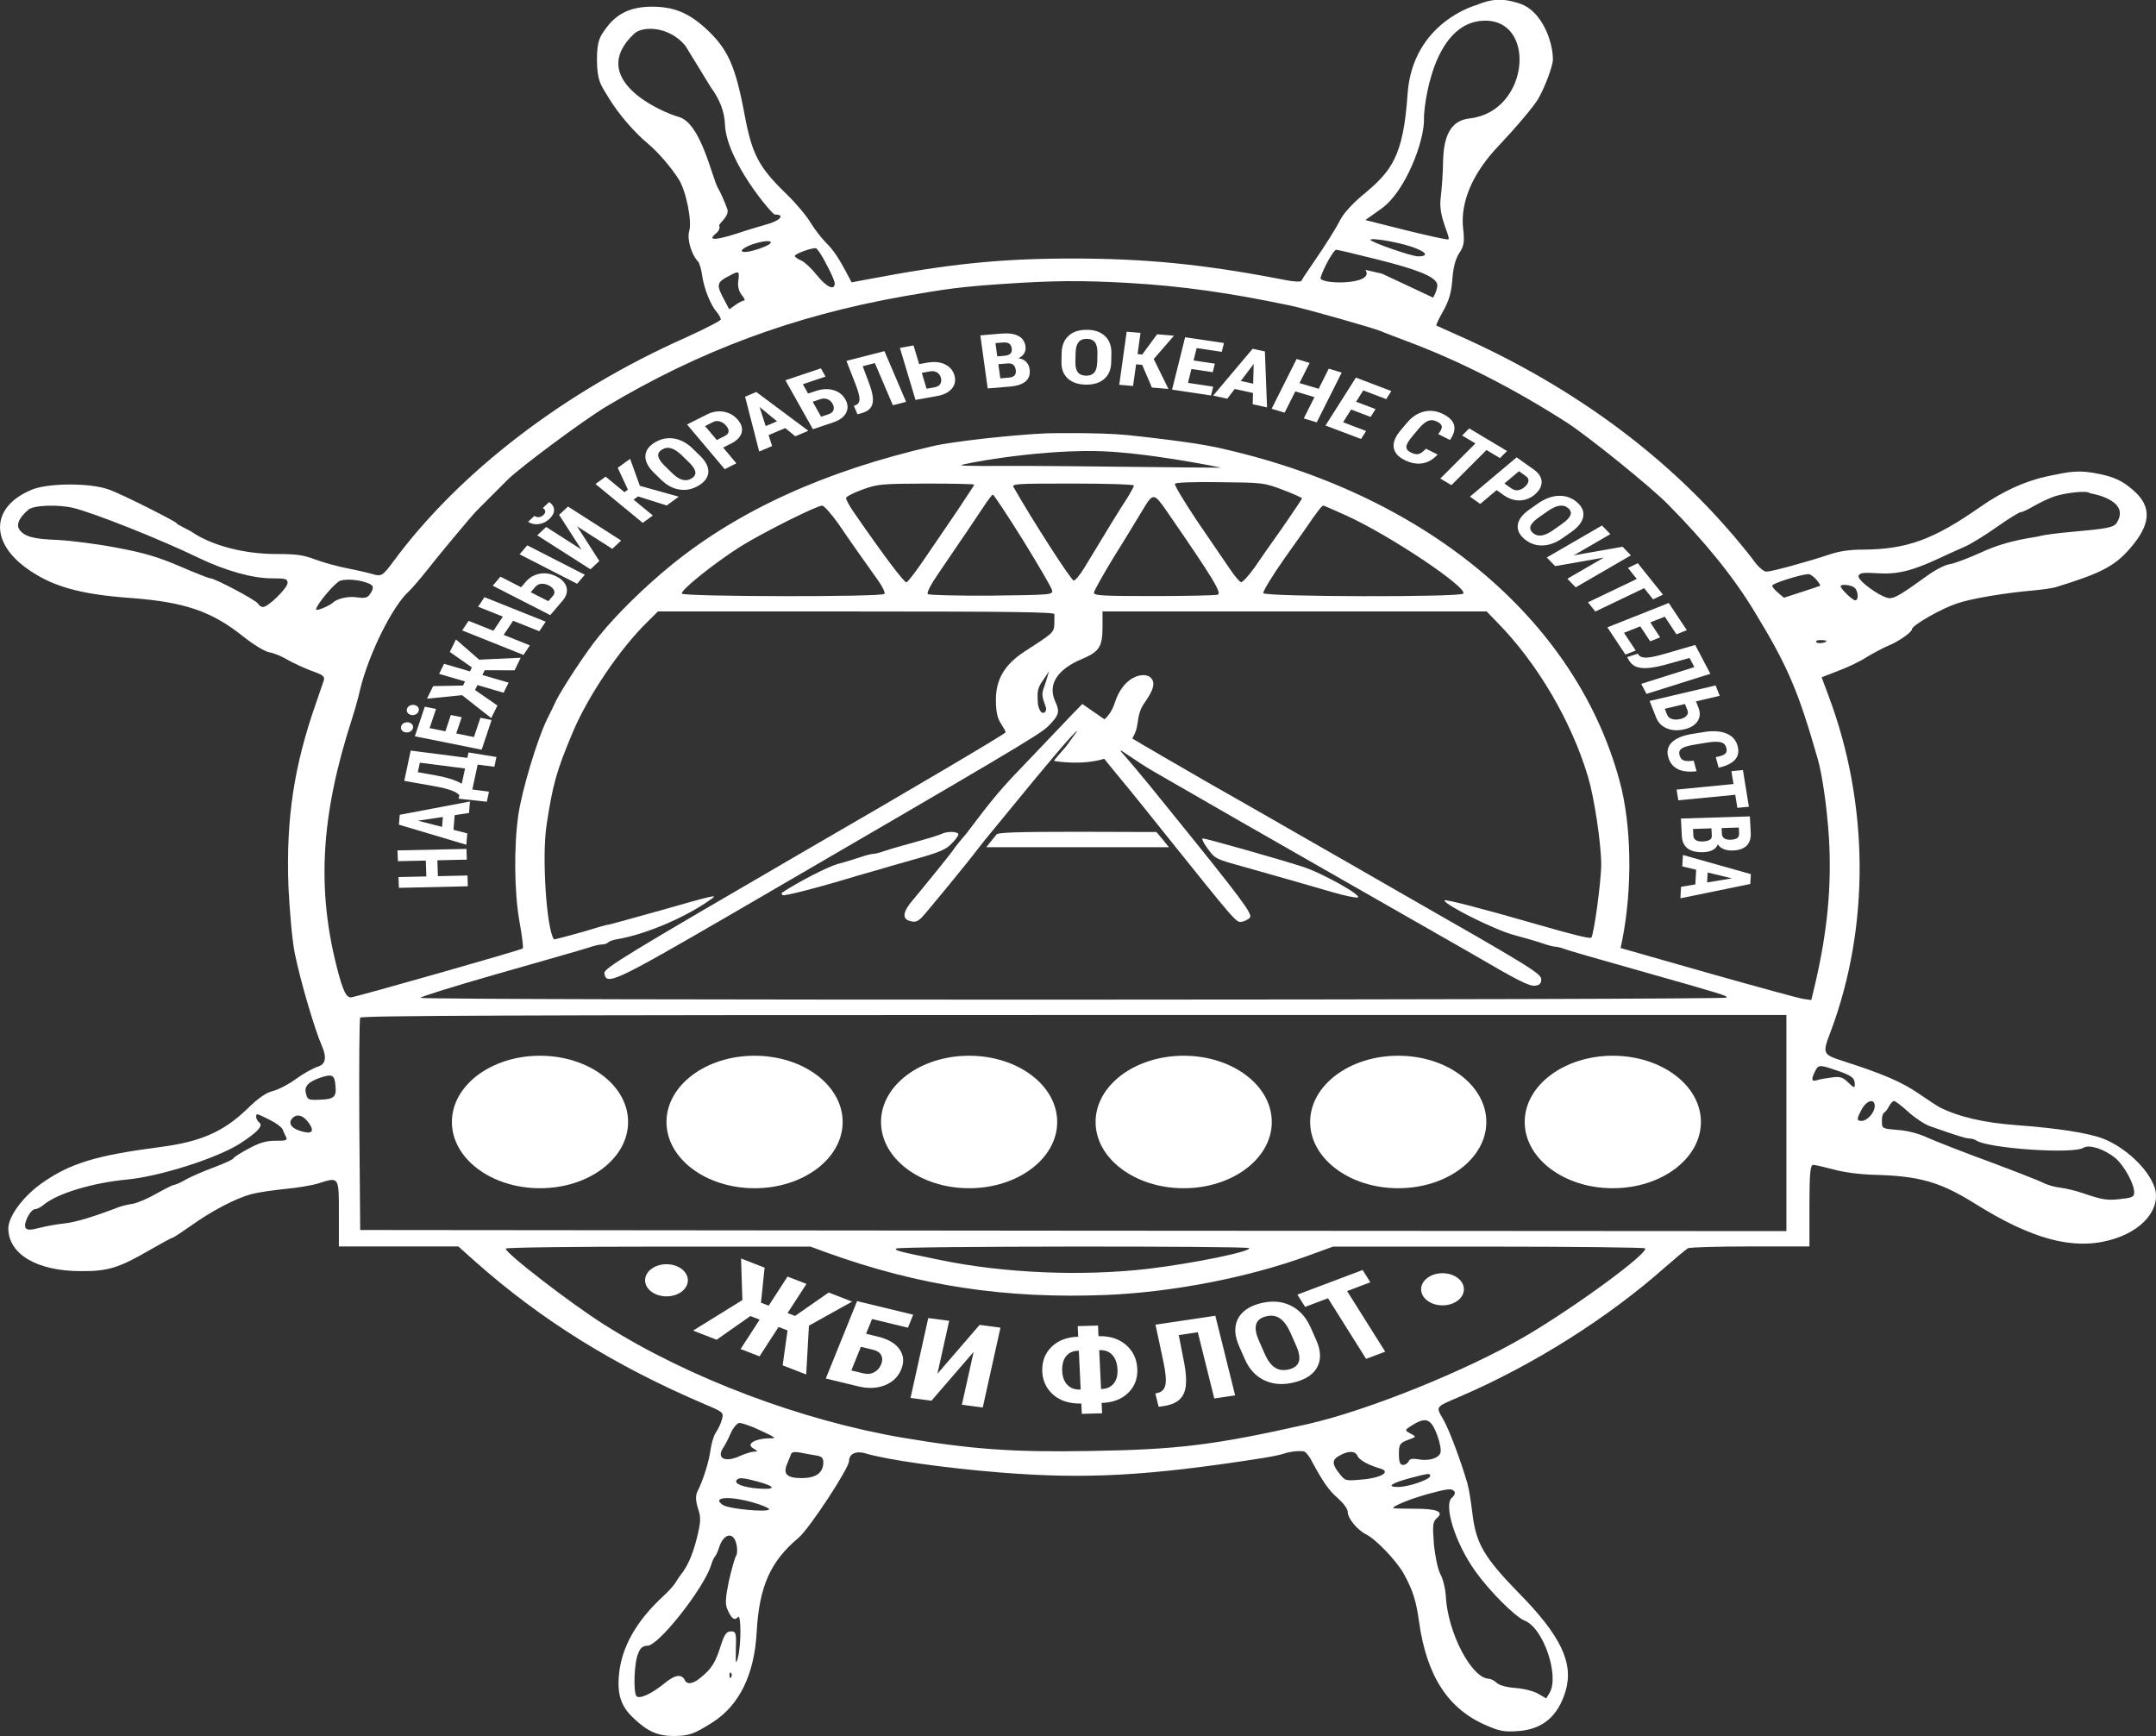 <svg width="77" height="62" viewBox="0 0 77 62" fill="none" xmlns="http://www.w3.org/2000/svg">
<rect x="0" y="0" width="77" height="62" fill="#333333" stroke="none"/>
<path d="M76.943 42.391C76.719 41.746 75.916 40.982 75.111 40.666C74.612 40.469 73.463 40.288 72.028 40.185C70.848 40.099 69.942 39.886 69.26 39.54C69.2 39.508 68.873 39.295 68.528 39.059C67.938 38.649 67.225 38.343 65.841 37.901C65.087 37.657 65.077 37.641 65.383 36.837C66.787 33.096 66.757 28.702 65.302 24.842L65.058 24.189L65.648 23.96C65.975 23.841 66.432 23.622 66.677 23.463C66.921 23.314 67.256 23.141 67.42 23.069C67.786 22.928 68.285 22.58 68.285 22.471C68.285 22.337 69.312 21.747 69.873 21.558C70.392 21.377 71.572 21.18 72.641 21.085C72.935 21.061 73.281 21.007 73.404 20.975C75.002 20.486 75.512 20.227 76.05 19.612C76.793 18.769 76.905 18.118 76.172 17.496C75.806 17.173 75.515 17.045 75.008 16.934C74.235 16.769 73.934 16.841 73.139 17.006C72.326 17.179 71.531 17.541 70.717 18.109C69.049 19.275 68.092 19.621 66.535 19.629C66.078 19.629 65.701 19.683 65.366 19.794C64.542 20.07 63.269 20.416 63.086 20.416C62.985 20.416 62.782 20.243 62.587 19.959C62.403 19.715 61.956 19.171 61.59 18.762C59.116 15.975 55.911 13.682 52.104 11.989C51.686 11.8 51.322 11.643 51.299 11.627C51.279 11.611 51.39 11.375 51.544 11.107C51.746 10.745 51.838 10.446 51.869 9.981C51.9 9.556 51.98 9.249 52.113 9.044C52.287 8.784 52.307 8.642 52.256 8.177C52.144 7.232 52.591 6.184 53.517 5.215C54.127 4.569 54.79 3.789 54.941 3.522C55.165 3.136 55.461 2.355 55.461 2.128C55.461 1.42 55.024 0.365 54.282 0.13C53.783 -0.036 53.372 -0.09 52.741 0.177C52.741 0.177 50.448 0.779 50.27 3.363C50.119 5.571 49.711 6.112 48.662 6.971C48.337 7.239 47.989 7.617 47.888 7.814C47.714 8.152 47.41 8.648 46.809 9.523C46.656 9.744 46.505 9.972 46.484 10.02C46.464 10.082 46.199 10.068 45.588 9.941C42.942 9.437 40.876 9.233 38.311 9.233C35.746 9.233 33.904 9.422 31.004 9.973L30.414 10.084L30.302 9.871C29.956 9.209 29.762 8.925 29.497 8.666C29.344 8.509 29.089 8.185 28.948 7.95C28.805 7.706 28.418 7.249 28.093 6.934C27.106 5.981 26.861 5.524 26.596 4.114C26.261 2.326 25.996 1.735 25.172 0.987C24.561 0.444 24.052 0.239 23.28 0.239C22.547 0.239 22.038 0.474 21.661 0.987C21.448 1.278 21.319 1.409 21.319 2.141C21.329 2.897 21.448 3.018 21.732 3.483C22.077 4.058 22.647 4.72 23.147 5.136C23.503 5.436 23.961 5.963 24.236 6.397C24.501 6.807 24.725 7.902 24.613 8.264C24.532 8.547 24.694 9.098 24.938 9.35C24.979 9.398 25.05 9.626 25.081 9.863C25.151 10.327 25.385 10.91 25.611 11.162C25.681 11.248 25.743 11.359 25.743 11.407C25.743 11.455 25.174 11.745 24.48 12.061C20.156 13.983 16.411 16.857 14.059 20.039C13.662 20.574 13.622 20.598 13.306 20.504C13.173 20.464 12.776 20.369 12.41 20.299C12.043 20.228 11.513 20.078 11.24 19.975C10.822 19.818 10.567 19.786 9.855 19.786C8.725 19.786 7.576 19.486 6.863 19.006C6.752 18.927 6.304 18.73 6.304 18.682C6.304 18.642 4.41 17.667 3.872 17.478C3.21 17.242 1.746 17.25 1.164 17.478C-0.291 18.061 -0.393 19.313 0.93 20.281C1.827 20.935 2.824 21.227 4.706 21.36C6.578 21.502 7.557 21.832 8.654 22.707C9.052 23.022 9.449 23.266 9.621 23.298C9.784 23.322 10.079 23.447 10.273 23.566C10.476 23.684 10.863 23.857 11.128 23.96C11.536 24.102 11.606 24.157 11.565 24.298C11.534 24.392 11.412 24.754 11.29 25.101C10.495 27.361 10.211 29.259 10.302 31.677C10.344 32.528 10.435 33.592 10.526 34.04C10.729 35.033 11.228 36.741 11.503 37.372C11.673 37.761 11.629 38 11.37 38.089C11.187 38.145 10.82 38.348 10.566 38.537C10.311 38.726 9.944 38.915 9.752 38.962C9.518 39.017 9.232 39.207 8.816 39.616C7.971 40.426 7.168 40.774 5.742 40.963C3.432 41.263 2.506 41.546 1.498 42.254C0.825 42.727 0.297 43.443 0.297 43.877C0.308 44.798 1.324 45.398 2.893 45.398C3.86 45.405 4.257 45.279 5.367 44.633C5.775 44.398 6.139 44.201 6.17 44.201C6.201 44.201 6.495 44.004 6.822 43.776C7.555 43.247 8.42 42.799 8.969 42.65C9.203 42.587 9.752 42.507 10.201 42.461C10.648 42.421 11.178 42.326 11.37 42.264C12.114 42.028 12.103 42.012 12.103 43.335V44.516H16.368L16.958 45.043C19.318 47.139 21.945 48.776 25.162 50.148C25.833 50.431 25.853 50.447 25.783 50.691C25.752 50.825 25.65 51.037 25.57 51.155C25.489 51.274 25.406 51.557 25.375 51.785C25.323 52.187 25.12 52.849 24.907 53.273C24.835 53.424 24.845 53.597 24.928 53.873C25.04 54.195 25.029 54.361 24.887 54.936C24.725 55.566 24.551 55.944 24.307 56.252C24.255 56.314 24.174 56.441 24.123 56.527C24.071 56.614 23.878 56.835 23.686 57.008C22.729 57.89 22.2 58.826 22.108 59.795C22.036 60.52 22.179 60.938 22.617 61.354C23.127 61.843 23.493 62 24.073 62C24.613 61.992 24.775 61.937 25.427 61.527C26.404 60.912 26.944 59.81 27.025 58.275C27.116 56.66 27.513 55.763 28.521 54.92C28.898 54.605 30.323 52.439 30.323 52.179C30.323 51.919 30.577 51.809 30.902 51.904C31.666 52.139 33.763 52.431 35.715 52.589C38.769 52.834 40.988 52.716 45.079 52.077C45.383 52.029 45.731 51.958 45.843 51.919C46.035 51.849 46.342 51.809 46.555 51.833C46.615 51.833 46.717 51.959 46.799 52.093C47.246 52.927 47.461 53.235 47.776 53.502C47.969 53.675 48.132 53.888 48.132 53.991C48.132 54.227 48.468 54.637 48.794 54.802C49.161 54.991 49.873 55.739 50.138 56.212C50.455 56.795 50.575 57.157 50.678 57.905C50.953 59.874 51.726 61.055 53.121 61.638C53.558 61.827 53.742 61.859 54.189 61.827C55.086 61.772 55.634 61.306 55.91 60.409C56.214 59.401 55.748 58.416 54.23 56.881C53.02 55.636 52.724 55.14 52.593 54.109C52.541 53.661 52.46 53.156 52.409 52.983C52.154 52.117 51.767 51.093 51.554 50.707C51.27 50.218 51.239 50.266 52.154 49.872C54.769 48.746 57.427 47.068 59.462 45.264C59.859 44.918 60.226 44.611 60.286 44.579C60.348 44.547 61.344 44.516 62.515 44.516H64.623V43.06C64.623 41.925 64.653 41.603 64.755 41.603C64.826 41.603 65.163 41.682 65.488 41.768C65.875 41.871 66.403 41.941 66.912 41.957C68.55 41.997 69.284 42.209 70.525 42.981C72.56 44.257 74.025 44.651 75.359 44.288C76.528 43.973 77.201 43.162 76.946 42.39L76.943 42.391ZM66.379 20.559C66.43 20.457 66.553 20.441 67.041 20.473C67.743 20.521 68.283 20.394 69.24 19.946C69.565 19.797 69.993 19.6 70.196 19.513C70.389 19.427 70.898 19.119 71.316 18.82C71.732 18.528 72.109 18.292 72.171 18.292C72.223 18.292 72.426 18.198 72.629 18.079C72.832 17.961 73.158 17.804 73.361 17.733C73.759 17.599 74.55 17.506 74.641 17.616C74.641 17.616 76.119 17.84 75.599 18.67C75.489 18.845 75.233 18.883 73.931 19.001C73.484 19.041 72.995 19.103 72.832 19.15C72.678 19.198 71.743 19.268 70.766 19.725C70.308 19.93 69.799 20.127 69.625 20.151C69.462 20.175 69.095 20.364 68.822 20.567C67.936 21.205 67.681 21.364 67.489 21.364C67.203 21.364 66.298 20.71 66.379 20.561V20.559ZM66.226 20.984C66.369 21.095 66.388 21.441 66.257 21.441C66.166 21.441 65.737 21.031 65.737 20.936C65.737 20.85 66.104 20.888 66.226 20.983V20.984ZM9.396 21.678C9.325 21.678 9.253 21.623 9.212 21.559C9.16 21.441 7.675 20.654 7.512 20.654C7.46 20.654 6.982 20.465 6.433 20.229C5.639 19.891 5.171 19.749 4.164 19.56C3.463 19.425 2.525 19.308 2.067 19.284C1.182 19.252 0.877 19.166 0.693 18.914C0.571 18.733 0.683 18.489 1.009 18.206C1.194 18.041 2.078 18.009 2.628 18.143C3.34 18.316 5.732 19.262 7.075 19.915C8.062 20.388 9.019 20.655 9.71 20.655C10.209 20.655 10.27 20.671 10.27 20.82C10.27 21.002 9.578 21.679 9.394 21.679L9.396 21.678ZM65.228 22.891C65.228 22.961 64.924 23.001 64.872 22.939C64.831 22.891 64.903 22.86 65.015 22.86C65.137 22.86 65.228 22.876 65.228 22.892V22.891ZM64.576 20.505C64.648 20.497 64.77 20.591 64.872 20.702C64.963 20.812 65.025 20.915 65.004 20.922C64.984 20.93 64.688 21.032 64.342 21.143L63.711 21.348L63.508 21.175C63.386 21.08 63.294 20.962 63.294 20.915C63.294 20.836 64.292 20.521 64.576 20.505ZM49.331 7.454C50.176 6.871 50.888 5.038 50.857 4.21C50.847 3.912 51.139 0.771 53.016 0.738C54.891 0.705 54.614 3.968 52.515 4.225C52.118 4.274 51.559 4.439 51.538 5.769C51.538 6.092 51.497 6.706 51.447 7.132C51.377 7.786 51.834 8.502 51.722 8.55C51.671 8.566 50.99 8.415 50.197 8.22L48.762 7.858L49.331 7.456V7.454ZM50.644 9.156C50.41 9.156 48.944 8.643 48.944 8.565C48.944 8.494 49.636 8.597 50.166 8.738C50.867 8.927 51.132 9.156 50.644 9.156ZM47.723 8.92C47.774 8.92 48.435 9.077 49.188 9.266C50.633 9.628 51.234 9.873 51.325 10.133C51.356 10.219 51.294 10.44 51.182 10.629L49.361 9.775L48.765 9.638C49.137 10.191 47.1 10.165 47.162 9.921C47.264 9.575 47.63 8.921 47.721 8.921L47.723 8.92ZM29.139 8.865C29.191 8.881 29.363 9.133 29.516 9.441C29.679 9.74 29.812 10.046 29.812 10.118C29.812 10.394 29.516 10.253 29.18 9.835C28.996 9.599 28.743 9.362 28.621 9.306C28.489 9.252 28.387 9.18 28.387 9.141C28.387 9.062 29.008 8.841 29.141 8.865H29.139ZM25.597 8.314C25.678 8.244 25.719 8.133 25.688 8.063C25.647 7.992 26.058 7.731 25.977 7.472C25.886 7.212 25.724 6.849 25.643 6.722C25.42 6.32 25.035 4.396 24.24 4.175C23.588 3.994 20.935 2.809 22.652 1.201C22.951 0.92 23.904 0.93 24.48 1.638L25.392 3.126C25.688 3.526 25.874 3.973 25.891 4.434C25.939 5.745 27.575 7.662 27.673 7.662C28.05 7.662 27.876 7.875 27.398 8.008C27.123 8.087 26.645 8.229 26.32 8.34C25.506 8.599 25.241 8.591 25.597 8.316V8.314ZM27.51 8.692C27.429 8.795 26.829 9 26.605 9C26.361 9 26.535 8.843 26.899 8.716C27.286 8.59 27.611 8.575 27.51 8.692ZM26.044 9.851C26.4 9.662 26.411 9.67 26.369 10.024C26.338 10.229 26.39 10.41 26.491 10.536C26.583 10.647 26.624 10.733 26.572 10.733C26.531 10.733 26.388 10.804 26.268 10.89L26.044 11.047L25.891 10.756C25.566 10.165 25.587 10.086 26.044 9.851ZM11.288 21.767C11.288 21.61 11.95 20.822 12.143 20.743C12.367 20.665 12.835 20.703 13.151 20.83C13.354 20.908 13.364 20.995 13.211 21.224C13.12 21.35 13.037 21.374 12.754 21.334C12.449 21.286 12.052 21.374 11.899 21.515C11.777 21.634 11.288 21.839 11.288 21.767ZM9.853 40.741C9.508 40.741 9.284 40.803 8.876 41.024C8.58 41.181 8.336 41.34 8.336 41.37C8.336 41.401 8.032 41.543 7.655 41.686C7.268 41.828 6.82 42.024 6.636 42.127C6.463 42.229 6.27 42.316 6.218 42.316C6.177 42.316 5.893 42.458 5.597 42.623C5.303 42.796 4.916 42.961 4.742 42.993C4.569 43.017 4.355 43.072 4.264 43.104C3.297 43.474 2.707 43.647 2.3 43.695C2.024 43.719 1.627 43.797 1.414 43.852C1.109 43.93 0.996 43.938 0.925 43.868C0.803 43.749 1.078 43.182 1.261 43.182C1.321 43.182 1.464 43.112 1.565 43.025C2.033 42.631 3.285 42.245 4.526 42.128C5.706 42.017 7.753 41.364 8.567 40.844C9.198 40.434 9.411 40.207 9.258 40.088C9.146 40.002 9.105 39.797 9.198 39.797C9.229 39.797 9.432 39.891 9.645 40.002C9.869 40.112 10.063 40.261 10.092 40.332C10.123 40.402 10.173 40.529 10.214 40.599C10.275 40.726 10.225 40.742 9.848 40.742L9.853 40.741ZM10.708 40.386C10.363 40.276 10.271 40.063 10.485 39.898C10.648 39.771 10.861 39.858 11.044 40.126C11.247 40.433 11.124 40.52 10.708 40.385V40.386ZM11.4 39.276C11.023 39.292 10.983 39.276 10.932 39.071C10.851 38.804 11.002 38.639 11.441 38.488C11.868 38.347 11.95 38.386 11.981 38.772C12.023 39.182 11.93 39.26 11.402 39.276H11.4ZM26.116 59.895C26.085 59.958 26.055 59.935 26.055 59.849C26.044 59.762 26.075 59.714 26.106 59.746C26.137 59.77 26.148 59.841 26.116 59.895ZM26.351 59.21C26.28 59.469 26.27 59.415 26.28 58.894C26.301 58.319 26.28 58.264 26.106 58.264C25.945 58.264 25.872 58.367 25.74 58.777C25.556 59.368 25.415 59.596 25.048 59.895C24.763 60.14 24.539 60.179 24.458 60.006C24.346 59.777 24.112 59.809 23.756 60.1C23.278 60.494 22.831 60.699 22.728 60.573C22.616 60.43 22.647 59.376 22.79 59.06C22.87 58.847 22.963 58.777 23.125 58.777C23.522 58.777 25.139 56.721 25.394 55.903C25.435 55.768 25.495 55.627 25.537 55.587C25.578 55.539 25.638 55.406 25.68 55.272C25.843 54.759 26.199 54.688 26.301 55.153C26.342 55.318 26.331 55.507 26.29 55.563C26.249 55.618 26.137 56.012 26.036 56.446C25.913 57.029 25.893 57.297 25.975 57.47C26.118 57.808 26.24 57.896 26.352 57.753C26.474 57.604 26.474 58.761 26.352 59.21H26.351ZM25.821 53.751C25.392 53.468 26.044 53.413 26.91 53.665C27.214 53.751 27.469 53.862 27.469 53.9C27.469 54.026 26.024 53.892 25.821 53.75V53.751ZM27.052 53.16C26.523 53.114 26.208 52.987 26.309 52.861C26.39 52.758 26.543 52.774 27.094 52.923C27.725 53.096 27.715 53.215 27.052 53.159V53.16ZM27.408 51.372C27.235 51.372 27.011 51.427 26.899 51.491C26.771 51.57 26.771 51.648 26.899 51.726C27.073 51.829 27.073 51.845 26.93 51.845C26.839 51.845 26.614 51.916 26.421 52.002C25.891 52.247 25.576 52.081 25.831 51.703C25.883 51.632 26.005 51.403 26.096 51.19C26.187 50.985 26.33 50.82 26.411 50.82C26.483 50.82 26.715 50.898 26.93 50.985C27.143 51.079 27.408 51.205 27.52 51.261C27.704 51.363 27.704 51.371 27.408 51.371V51.372ZM28.64 52.79C28.1 52.79 27.959 52.648 28.11 52.286C28.162 52.151 28.232 51.994 28.253 51.931C28.274 51.861 28.375 51.845 28.57 51.876C28.723 51.907 28.967 51.954 29.129 51.978C29.342 52.01 29.404 52.065 29.404 52.23C29.404 52.6 29.139 52.789 28.64 52.789V52.79ZM48.597 52.845C48.048 52.893 48.038 52.885 47.833 52.624C47.558 52.278 47.568 52.127 47.854 51.978C48.168 51.805 48.402 51.813 48.485 52.002C48.545 52.144 48.872 52.325 49.28 52.443C49.706 52.561 49.331 52.789 48.597 52.845ZM50.388 52.782C51.019 52.617 51.079 52.609 51.079 52.712C51.079 52.838 50.305 53.106 49.938 53.106C49.491 53.106 49.684 52.971 50.386 52.782H50.388ZM51.944 53.271C51.986 53.311 51.944 53.412 51.853 53.49C51.549 53.75 51.975 55.113 52.677 56.097C53.176 56.805 54.102 57.736 54.447 57.877C55.12 58.137 55.7 59.846 55.343 60.46L55.221 60.657L54.936 60.492C54.774 60.397 54.437 60.311 54.141 60.287C53.816 60.263 53.572 60.2 53.46 60.106C53.369 60.019 53.236 59.956 53.174 59.956C52.564 59.941 51.719 58.342 51.638 57.042C51.628 56.759 51.537 56.389 51.444 56.224C51.352 56.058 51.251 55.57 51.21 55.144C51.158 54.474 51.169 54.341 51.322 54.215C51.587 53.986 51.311 53.877 50.467 53.883C50.08 53.883 49.754 53.875 49.754 53.859C49.754 53.781 50.386 53.528 50.976 53.363C51.729 53.158 51.851 53.15 51.943 53.268L51.944 53.271ZM51.445 51.885C51.375 52.09 51.008 52.192 50.621 52.114C50.437 52.082 50.346 52.106 50.307 52.192C50.276 52.263 50.184 52.319 50.104 52.319C50.002 52.319 49.961 52.208 49.961 51.933C49.961 51.587 49.992 51.539 50.276 51.428C50.592 51.318 50.592 51.31 50.377 51.201C50.174 51.09 50.174 51.074 50.336 50.965C50.916 50.579 51.1 50.635 51.334 51.272C51.425 51.517 51.476 51.793 51.445 51.888V51.885ZM54.458 47.734C52.371 48.955 48.829 50.38 46.703 50.861C43.345 51.617 42.051 51.774 38.867 51.822C36.19 51.87 34.694 51.76 32.253 51.35C28.64 50.736 24.61 49.224 21.618 47.333C20.386 46.561 17.975 44.694 18.066 44.592C18.097 44.552 20.558 44.522 23.531 44.522H28.945L29.504 44.727C32.832 45.931 35.936 46.396 39.548 46.247C41.9 46.144 44.585 45.625 46.723 44.845L47.609 44.522H53.155C56.209 44.522 58.722 44.553 58.753 44.584C58.886 44.749 56.26 46.679 54.458 47.734ZM32.007 44.591C32.069 44.504 44.494 44.496 44.606 44.575C44.748 44.685 42.602 45.126 41.004 45.315C38.643 45.59 35.844 45.472 33.574 44.999C32.077 44.692 31.945 44.661 32.007 44.589V44.591ZM63.8 40.11V43.969L38.337 43.953L12.864 43.929L12.833 40.188C12.822 38.133 12.833 36.399 12.864 36.345C12.895 36.274 18.095 36.25 38.358 36.25H63.8V40.11ZM23.438 32.557C22.542 32.809 21.769 33.022 21.738 33.022C21.707 33.022 21.554 33.062 21.393 33.108C20.884 33.273 19.795 33.565 19.784 33.549C19.519 33.187 19.347 30.603 19.519 29.477C19.743 27.996 19.875 27.532 20.465 26.13C21.014 24.838 22.145 23.168 23.101 22.232L23.498 21.838H30.572C36.159 21.838 37.646 21.861 37.654 21.932C37.664 21.987 37.654 22.161 37.654 22.31C37.634 22.594 37.603 22.618 36.576 23.279C35.884 23.736 35.568 24.255 35.568 24.989C35.568 25.391 35.619 25.658 35.741 25.831C35.833 25.974 35.915 26.115 35.915 26.155C35.915 26.201 32.69 28.108 28.74 30.392C22.349 34.109 21.565 34.582 21.585 34.755C21.647 35.212 21.931 35.079 26.115 32.652C35.977 26.918 37.136 26.232 37.422 25.949C37.83 25.539 37.859 25.429 37.687 25.051C37.412 24.446 37.749 23.909 38.654 23.531C39.264 23.271 39.376 23.09 39.376 22.389V21.838H53.095L53.492 22.248C54.917 23.704 56.128 25.769 56.718 27.754C56.942 28.502 57.186 30.148 57.186 30.873C57.186 31.48 56.921 33.417 56.83 33.488C56.768 33.528 56.209 33.393 54.845 32.999C52.911 32.44 51.588 32.102 51.588 32.156C51.588 32.313 53.358 33.196 54.041 33.385C54.459 33.496 54.938 33.637 55.12 33.701C55.294 33.763 55.486 33.811 55.547 33.811C55.607 33.811 55.741 33.843 55.842 33.882C55.934 33.922 57.043 34.244 58.306 34.598C61.695 35.559 61.664 35.551 61.664 35.63C61.664 35.716 15.083 35.732 15.011 35.638C14.99 35.606 16.253 35.213 17.83 34.763C19.407 34.314 20.842 33.904 21.026 33.842C21.2 33.779 21.413 33.731 21.494 33.731C21.585 33.731 21.677 33.699 21.718 33.661C21.749 33.621 21.91 33.558 22.095 33.534C23.113 33.353 24.558 32.731 25.434 32.086C25.626 31.943 25.504 31.967 23.438 32.559V32.557ZM45.401 19.412C45.299 19.554 45.034 19.933 44.821 20.247C44.597 20.562 44.373 20.806 44.322 20.79C44.262 20.774 44.078 20.554 43.906 20.293C43.732 20.042 43.204 19.27 42.744 18.592C42.287 17.906 41.931 17.317 41.962 17.277C42.003 17.229 42.674 17.206 43.581 17.221C45.106 17.237 45.137 17.237 45.82 17.496C46.197 17.637 46.501 17.78 46.501 17.796C46.501 17.828 45.86 18.773 45.402 19.411L45.401 19.412ZM46.897 18.491C47.131 18.167 47.214 18.058 47.264 18.058C47.294 18.058 47.661 18.223 48.098 18.42C49.655 19.128 52.422 20.987 52.261 21.2C52.149 21.334 45.187 21.318 45.117 21.184C45.096 21.129 45.442 20.554 45.899 19.909C46.367 19.255 46.815 18.617 46.897 18.491ZM36.201 17.404C36.128 17.279 36.271 17.27 38.308 17.27C39.569 17.27 40.496 17.302 40.496 17.34C40.496 17.379 40.384 17.584 40.252 17.797C40.028 18.135 39.509 18.978 38.726 20.279C38.573 20.53 38.401 20.735 38.349 20.735C38.258 20.735 36.873 18.585 36.202 17.403L36.201 17.404ZM35.416 21.272C34.215 21.28 33.187 21.256 33.137 21.217C33.085 21.177 33.249 20.863 33.534 20.453C34.532 18.989 34.878 18.476 35.143 18.074C35.285 17.853 35.438 17.664 35.459 17.664C35.49 17.664 35.979 18.396 36.538 19.295C37.097 20.2 37.566 21.004 37.577 21.091C37.597 21.24 37.525 21.248 35.42 21.272H35.416ZM39.761 19.924C40.149 19.311 40.606 18.547 40.799 18.231C41.186 17.585 41.206 17.585 41.695 18.294C43.343 20.681 43.649 21.192 43.486 21.24C43.405 21.264 42.366 21.288 41.196 21.288C39.364 21.288 39.07 21.272 39.07 21.169C39.07 21.099 39.385 20.547 39.761 19.924ZM36.718 16.64C35.581 16.642 34.298 16.652 34.327 16.612C34.358 16.572 36.84 16.084 39.072 16.108C40.859 16.128 43.617 16.703 43.617 16.703C43.197 16.708 37.776 16.639 36.718 16.64ZM34.795 17.31C34.795 17.326 34.52 17.742 34.195 18.231C33.859 18.72 33.34 19.492 33.025 19.948C32.721 20.397 32.425 20.783 32.373 20.799C32.303 20.815 31.63 19.941 30.531 18.35C30.357 18.106 30.216 17.853 30.216 17.79C30.216 17.735 30.481 17.601 30.806 17.483C31.355 17.286 31.477 17.278 33.096 17.27C34.031 17.27 34.795 17.286 34.795 17.31ZM31.355 20.721C31.518 20.948 31.62 21.169 31.589 21.209C31.497 21.328 24.444 21.312 24.353 21.201C24.283 21.099 25.473 20.137 26.45 19.516C27.193 19.051 29.158 18.059 29.361 18.059C29.433 18.059 29.688 18.351 29.941 18.705C30.45 19.453 30.928 20.123 31.355 20.722V20.721ZM37.293 25.097C37.319 25.17 37.376 25.278 37.358 25.359C37.357 25.369 37.353 25.379 37.348 25.388C37.333 25.416 37.31 25.455 37.267 25.46C37.167 25.473 37.112 25.31 37.095 25.259C37.066 25.167 37.062 25.071 37.059 24.977C37.056 24.857 37.05 24.737 37.081 24.62C37.112 24.503 37.179 24.392 37.255 24.288C37.333 24.182 37.398 24.072 37.47 23.962C37.455 23.985 37.453 24.02 37.444 24.045C37.405 24.171 37.372 24.298 37.329 24.423C37.286 24.547 37.229 24.672 37.229 24.801C37.229 24.902 37.262 25.002 37.296 25.099L37.293 25.097ZM64.686 35.716L64.37 35.67C64.196 35.638 62.67 35.221 60.971 34.74L57.877 33.858L57.938 33.574C58.304 31.716 58.273 29.479 57.846 27.903C56.269 22.067 50.835 17.577 43.415 15.971C42.581 15.79 40.735 15.585 40.26 15.538C39.24 15.437 37.391 15.475 37.391 15.475C36.159 15.53 34.023 15.767 33.321 15.932C29.485 16.815 26.411 18.209 23.999 20.162C23.012 20.964 22.005 21.957 21.384 22.73C20.947 23.257 20.072 24.596 19.858 25.029C19.796 25.163 19.655 25.461 19.533 25.698C19.187 26.407 18.647 28.203 18.515 29.085C18.351 30.203 18.362 31.842 18.556 32.937C18.647 33.433 18.699 33.858 18.668 33.874C18.597 33.936 12.662 35.622 12.532 35.622C12.368 35.622 12.257 35.401 12.064 34.677C11.3 31.786 11.453 29.132 12.563 25.698C12.654 25.415 12.797 24.926 12.867 24.604C13.182 23.327 14.018 21.65 14.598 21.123C14.73 20.996 15.005 20.674 15.219 20.406C15.575 19.942 16.837 18.43 17.009 18.256C17.051 18.209 17.285 17.981 17.519 17.744C17.753 17.507 18.038 17.223 18.15 17.114C18.639 16.642 20.878 14.98 21.671 14.508C25 12.523 28.348 11.278 32.256 10.585C33.834 10.31 34.301 10.247 35.757 10.145C37.599 10.018 38.607 10.01 40.305 10.105C42.209 10.215 43.928 10.459 46.096 10.916C46.717 11.05 49.037 11.71 49.321 11.829C49.422 11.877 49.83 12.026 50.217 12.175C52.12 12.883 54.064 13.876 55.968 15.097C56.763 15.618 58.91 17.35 59.56 18.003C60.903 19.359 61.91 20.602 62.663 21.847C63.843 23.784 64.22 24.659 64.922 27.116C65.084 27.691 65.247 28.817 65.319 29.912C65.421 31.637 65.268 33.275 64.81 35.213L64.688 35.718L64.686 35.716ZM66.009 38.662C65.806 38.465 65.715 38.441 65.419 38.481C65.226 38.505 64.992 38.544 64.9 38.576C64.697 38.639 64.676 38.56 64.819 38.268C64.941 38.023 64.972 38.017 65.591 38.228C66.141 38.417 66.243 38.496 66.243 38.733C66.243 38.867 66.212 38.859 66.009 38.662ZM66.487 40.032C66.303 40.032 66.303 39.962 66.498 39.608C66.671 39.292 66.955 39.222 66.955 39.505C66.955 39.726 66.69 40.032 66.487 40.032ZM75.759 42.82C75.261 42.883 75.087 42.852 74.395 42.615C74.151 42.529 73.785 42.442 73.582 42.418C73.379 42.394 73.103 42.316 72.961 42.237C72.818 42.166 71.953 41.827 71.027 41.481C70.102 41.143 69.124 40.757 68.839 40.63C68.514 40.48 68.127 40.379 67.771 40.355C67.22 40.307 67.212 40.307 67.212 40.047C67.201 39.898 67.243 39.763 67.292 39.739C67.334 39.715 67.415 39.613 67.466 39.511C67.518 39.408 67.599 39.321 67.64 39.321C67.692 39.321 67.915 39.495 68.159 39.715C68.393 39.928 68.739 40.156 68.923 40.22C69.88 40.558 70.215 40.661 70.337 40.661C70.418 40.661 70.521 40.693 70.582 40.731C70.989 41.015 74.053 41.228 74.409 40.991C74.612 40.866 75.142 41.031 75.539 41.353C75.844 41.597 76.221 42.274 76.221 42.582C76.221 42.739 76.159 42.779 75.763 42.817L75.759 42.82Z" fill="white"/>
<path d="M32.629 32.11C32.232 32.566 32.201 32.826 32.518 32.898C32.681 32.946 32.782 32.906 32.915 32.772C33.078 32.606 34.604 30.748 34.89 30.362C34.95 30.283 35.074 30.133 35.155 30.024C35.246 29.913 35.654 29.418 36.061 28.921C37.231 27.488 38.409 26.071 38.473 26.106L38.081 26.65C37.864 26.902 37.641 27.151 37.642 27.175C37.661 27.177 37.678 27.179 37.697 27.181V27.184C37.697 27.184 38.621 27.348 39.438 27.1C39.536 27.224 39.739 27.477 39.815 27.565C39.916 27.683 40.66 28.589 41.454 29.588C44.202 33.015 44.141 32.943 44.344 32.921C44.446 32.905 44.578 32.842 44.64 32.77C44.742 32.644 44.344 32.108 41.76 28.919C40.62 27.498 40.166 26.988 40.02 26.825C40.028 26.819 40.035 26.813 40.044 26.806C40.112 26.849 40.212 26.914 40.379 27.028C40.567 27.159 40.897 27.375 41.151 27.524C42.412 28.256 45.528 30.044 48.734 31.872C50.699 32.99 52.409 33.975 52.552 34.053C54.21 35.023 54.618 35.228 54.821 35.204C54.982 35.188 55.044 35.125 55.044 34.983C55.044 34.77 54.709 34.565 49.995 31.872C48.865 31.218 47.248 30.297 46.424 29.824C45.59 29.343 44.103 28.493 43.116 27.934C42.139 27.366 41.11 26.775 40.847 26.618C40.847 26.618 40.524 26.425 40.439 26.375C40.491 26.287 40.536 26.192 40.572 26.087C40.654 25.841 40.623 25.501 40.819 25.189C40.998 24.904 41.403 24.412 41.055 24.17C40.835 24.016 40.13 24.119 39.81 25.107C39.722 25.379 39.591 25.564 39.445 25.69C39.036 25.407 38.654 25.142 38.654 25.142C38.654 25.142 38.528 25.259 36.152 27.759C35.383 28.569 34.718 29.515 34.515 29.768C34.301 30.012 34.097 30.273 34.057 30.335C33.966 30.478 33.111 31.532 32.633 32.107L32.629 32.11Z" fill="white"/>
<path d="M30.493 31.314C30.696 31.251 31.042 31.157 31.257 31.094C31.46 31.032 32.101 30.849 32.681 30.684C33.505 30.455 33.78 30.346 33.973 30.141C34.116 30.006 34.227 29.849 34.227 29.803C34.227 29.692 33.83 29.677 33.617 29.787C33.536 29.827 33.128 29.952 32.702 30.07C32.284 30.181 31.795 30.322 31.613 30.386C31.439 30.448 31.246 30.496 31.184 30.496C31.122 30.496 30.93 30.544 30.747 30.607C30.563 30.669 30.188 30.788 29.913 30.858C29.536 30.969 28.509 31.496 27.928 31.882C27.907 31.898 27.918 31.937 27.949 31.969C28.009 32.009 29.108 31.733 30.493 31.315V31.314Z" fill="white"/>
<path d="M41.301 29.715L38.482 29.707C36.335 29.707 35.642 29.731 35.592 29.801C35.55 29.856 35.449 29.982 35.368 30.077L35.225 30.258H41.748L41.525 29.982L41.301 29.715Z" fill="white"/>
<path d="M46.491 30.944C45.686 30.684 43.071 29.944 42.959 29.944C42.908 29.944 42.97 30.086 43.102 30.267C43.396 30.677 43.377 30.669 44.456 30.968C45.464 31.251 46.512 31.551 47.621 31.873C48.029 31.991 48.416 32.07 48.487 32.054C48.69 31.999 47.195 31.163 46.493 30.944H46.491Z" fill="white"/>
<path d="M19.285 42.437C21.023 42.437 22.432 41.377 22.432 40.071C22.432 38.764 21.023 37.705 19.285 37.705C17.548 37.705 16.139 38.764 16.139 40.071C16.139 41.377 17.548 42.437 19.285 42.437Z" fill="white"/>
<path d="M26.949 42.437C28.687 42.437 30.095 41.377 30.095 40.071C30.095 38.764 28.687 37.705 26.949 37.705C25.211 37.705 23.803 38.764 23.803 40.071C23.803 41.377 25.211 42.437 26.949 42.437Z" fill="white"/>
<path d="M34.611 42.437C36.349 42.437 37.757 41.377 37.757 40.071C37.757 38.764 36.349 37.705 34.611 37.705C32.873 37.705 31.465 38.764 31.465 40.071C31.465 41.377 32.873 42.437 34.611 42.437Z" fill="white"/>
<path d="M42.275 42.437C44.013 42.437 45.421 41.377 45.421 40.071C45.421 38.764 44.013 37.705 42.275 37.705C40.537 37.705 39.128 38.764 39.128 40.071C39.128 41.377 40.537 42.437 42.275 42.437Z" fill="white"/>
<path d="M49.937 42.437C51.675 42.437 53.083 41.377 53.083 40.071C53.083 38.764 51.675 37.705 49.937 37.705C48.199 37.705 46.791 38.764 46.791 40.071C46.791 41.377 48.199 42.437 49.937 42.437Z" fill="white"/>
<path d="M57.6 42.437C59.338 42.437 60.747 41.377 60.747 40.071C60.747 38.764 59.338 37.705 57.6 37.705C55.863 37.705 54.454 38.764 54.454 40.071C54.454 41.377 55.863 42.437 57.6 42.437Z" fill="white"/>
<path d="M51.518 46.62C51.94 46.62 52.282 46.363 52.282 46.046C52.282 45.729 51.94 45.472 51.518 45.472C51.096 45.472 50.754 45.729 50.754 46.046C50.754 46.363 51.096 46.62 51.518 46.62Z" fill="white"/>
<path d="M23.803 46.299C24.225 46.299 24.567 46.042 24.567 45.725C24.567 45.408 24.225 45.151 23.803 45.151C23.381 45.151 23.039 45.408 23.039 45.725C23.039 46.042 23.381 46.299 23.803 46.299Z" fill="white"/>
<path d="M15.64 31.292L15.62 30.725L16.672 30.701L16.659 30.318L14.195 30.372L14.211 30.757L15.207 30.735L15.227 31.302L14.231 31.324L14.247 31.709L16.709 31.653L16.695 31.268L15.64 31.292Z" fill="white"/>
<path d="M14.247 29.453L16.655 30.17L16.689 29.764L16.196 29.636L16.239 29.112L16.75 29.035L16.784 28.625L14.276 29.1L14.247 29.451V29.453ZM15.817 29.177L15.788 29.532L14.926 29.311L15.817 29.178V29.177Z" fill="white"/>
<path d="M16.691 27.067L14.668 26.807L14.438 27.888L15.559 28.087C15.793 28.131 15.979 28.177 16.117 28.228C16.256 28.278 16.352 28.336 16.406 28.399L16.378 28.525L17.386 28.633L17.464 28.273L16.869 28.197L17.059 27.308L17.656 27.385L17.73 27.036L16.733 26.874L16.691 27.07V27.067ZM16.493 27.991C16.285 27.867 15.982 27.77 15.585 27.697L14.923 27.579L14.995 27.239L16.609 27.446L16.492 27.991H16.493Z" fill="white"/>
<path d="M14.477 26.154C14.536 26.166 14.591 26.158 14.643 26.132C14.694 26.106 14.727 26.069 14.744 26.019C14.761 25.97 14.754 25.925 14.727 25.882C14.699 25.84 14.655 25.813 14.596 25.801C14.536 25.789 14.481 25.796 14.429 25.822C14.377 25.849 14.345 25.886 14.328 25.935C14.312 25.985 14.317 26.03 14.345 26.073C14.372 26.115 14.417 26.142 14.477 26.154Z" fill="white"/>
<path d="M17.202 26.775L17.556 25.716L17.157 25.636L16.927 26.323L16.294 26.195L16.49 25.614L16.101 25.537L15.907 26.118L15.343 26.005L15.573 25.32L15.171 25.239L14.816 26.296L17.202 26.775Z" fill="white"/>
<path d="M14.685 25.533C14.742 25.545 14.796 25.539 14.847 25.513C14.899 25.488 14.933 25.451 14.95 25.398C14.968 25.346 14.962 25.299 14.931 25.258C14.902 25.216 14.857 25.191 14.802 25.179C14.744 25.167 14.689 25.175 14.637 25.201C14.586 25.227 14.553 25.264 14.536 25.314C14.519 25.363 14.525 25.408 14.553 25.451C14.581 25.493 14.625 25.52 14.684 25.532L14.685 25.533Z" fill="white"/>
<path d="M16.284 22.837L16.065 23.285L16.853 23.836L16.784 23.978L15.859 23.707L15.683 24.067L16.609 24.338L16.536 24.484L15.47 24.504L15.25 24.953L16.502 24.828L17.544 25.646L17.765 25.198L16.965 24.644L17.052 24.467L17.987 24.741L18.164 24.38L17.228 24.108L17.311 23.937L18.379 23.94L18.597 23.491L17.114 23.56L16.284 22.837Z" fill="white"/>
<path d="M17.075 21.668L17.959 22.023L17.622 22.527L16.736 22.173L16.507 22.515L18.695 23.391L18.924 23.049L17.988 22.675L18.326 22.17L19.261 22.544L19.49 22.204L17.302 21.328L17.075 21.668Z" fill="white"/>
<path d="M18.831 19.476L18.557 19.797L20.611 20.849L20.886 20.528L18.831 19.476Z" fill="white"/>
<path d="M19.875 20.589C19.678 20.488 19.48 20.454 19.28 20.489C19.081 20.524 18.912 20.622 18.774 20.783L18.611 20.974L17.873 20.595L17.598 20.918L19.652 21.969L20.104 21.439C20.232 21.284 20.274 21.128 20.232 20.972C20.19 20.816 20.07 20.689 19.874 20.587L19.875 20.589ZM19.75 21.277L19.583 21.471L18.955 21.151L19.124 20.954C19.179 20.891 19.249 20.856 19.335 20.85C19.421 20.843 19.509 20.863 19.599 20.908C19.693 20.958 19.757 21.015 19.786 21.083C19.815 21.149 19.803 21.215 19.752 21.277H19.75Z" fill="white"/>
<path d="M19.968 18.388L20.765 19.626L19.506 18.821L19.187 19.119L21.088 20.333L21.405 20.035L20.61 18.798L21.867 19.602L22.184 19.305L20.285 18.091L19.968 18.388Z" fill="white"/>
<path d="M19.246 18.717C19.385 18.698 19.512 18.636 19.624 18.531C19.736 18.425 19.791 18.318 19.788 18.208C19.784 18.098 19.726 18.006 19.61 17.933L19.387 18.143C19.44 18.178 19.47 18.216 19.473 18.262C19.476 18.306 19.454 18.35 19.407 18.393C19.359 18.437 19.308 18.463 19.251 18.469C19.194 18.476 19.139 18.461 19.084 18.427L18.86 18.636C18.976 18.71 19.105 18.737 19.244 18.718L19.246 18.717Z" fill="white"/>
<path d="M22.504 16.386L22.062 16.707L22.425 17.488L22.303 17.578L21.628 17.022L21.267 17.286L22.955 18.674L23.316 18.411L22.628 17.845L22.786 17.729L23.81 18.053L24.241 17.739L22.852 17.351L22.504 16.386Z" fill="white"/>
<path d="M24.744 16.024C24.532 15.82 24.307 15.699 24.068 15.662C23.829 15.624 23.602 15.671 23.385 15.803C23.166 15.936 23.055 16.098 23.049 16.29C23.044 16.48 23.146 16.679 23.355 16.884L23.617 17.139C23.822 17.337 24.04 17.452 24.278 17.486C24.513 17.52 24.74 17.471 24.957 17.338C25.175 17.205 25.289 17.045 25.298 16.86C25.306 16.674 25.21 16.48 25.003 16.279L24.742 16.024H24.744ZM24.701 17.086C24.596 17.15 24.486 17.167 24.372 17.135C24.259 17.105 24.135 17.024 24.001 16.893L23.729 16.627C23.598 16.496 23.526 16.385 23.51 16.291C23.495 16.198 23.54 16.12 23.643 16.056C23.748 15.992 23.858 15.977 23.975 16.013C24.092 16.049 24.219 16.134 24.357 16.269L24.622 16.528C24.751 16.656 24.821 16.765 24.833 16.857C24.845 16.948 24.8 17.025 24.699 17.087L24.701 17.086Z" fill="white"/>
<path d="M25.853 14.706C25.649 14.668 25.446 14.702 25.241 14.806L24.537 15.16L25.883 16.757L26.299 16.547L25.826 15.985L26.103 15.845C26.316 15.738 26.443 15.608 26.486 15.458C26.529 15.306 26.486 15.153 26.354 14.996C26.223 14.839 26.055 14.743 25.85 14.706H25.853ZM26.02 15.418C26.01 15.481 25.967 15.531 25.886 15.571L25.6 15.715L25.181 15.217L25.471 15.071C25.547 15.033 25.626 15.028 25.71 15.052C25.795 15.077 25.87 15.129 25.938 15.209C26.003 15.286 26.03 15.355 26.02 15.417V15.418Z" fill="white"/>
<path d="M26.61 14.167L27.114 16.126L27.575 15.931L27.45 15.539L28.045 15.288L28.403 15.582L28.869 15.385L27.009 13.999L26.61 14.168V14.167ZM27.751 15.047L27.346 15.217L27.128 14.535L27.751 15.047Z" fill="white"/>
<path d="M29.762 13.932C29.569 13.878 29.359 13.888 29.13 13.966L28.86 14.056L28.673 13.722L29.483 13.449L29.318 13.155L28.05 13.581L29.032 15.329L29.784 15.076C30.001 14.999 30.145 14.887 30.221 14.739C30.295 14.591 30.285 14.433 30.192 14.265C30.097 14.097 29.954 13.986 29.762 13.931V13.932ZM29.769 14.642C29.746 14.711 29.691 14.76 29.602 14.79L29.325 14.883L29.025 14.349L29.304 14.254C29.394 14.225 29.476 14.226 29.553 14.257C29.631 14.288 29.691 14.341 29.733 14.417C29.777 14.498 29.789 14.573 29.767 14.642H29.769Z" fill="white"/>
<path d="M30.23 12.889L30.572 13.767C30.66 14 30.701 14.168 30.698 14.269C30.692 14.372 30.642 14.44 30.548 14.474L30.494 14.492L30.623 14.795L30.739 14.766C30.897 14.725 31.011 14.663 31.079 14.581C31.148 14.498 31.181 14.389 31.176 14.253C31.172 14.117 31.131 13.942 31.054 13.727L30.811 13.078L31.245 12.967L31.888 14.473L32.361 14.352L31.587 12.541L30.226 12.889H30.23Z" fill="white"/>
<path d="M33.742 13.008C33.567 12.927 33.357 12.909 33.114 12.953L32.827 13.004L32.626 12.337L32.139 12.425L32.697 14.282L33.496 14.139C33.727 14.093 33.895 14.003 34.004 13.868C34.111 13.733 34.138 13.577 34.085 13.398C34.031 13.22 33.916 13.09 33.741 13.01L33.742 13.008ZM33.584 13.707C33.546 13.773 33.479 13.812 33.385 13.83L33.092 13.883L32.922 13.316L33.218 13.263C33.312 13.247 33.395 13.259 33.462 13.3C33.531 13.341 33.577 13.401 33.601 13.482C33.627 13.569 33.62 13.643 33.584 13.707Z" fill="white"/>
<path d="M36.644 12.919C36.576 12.851 36.483 12.809 36.371 12.794C36.462 12.754 36.529 12.697 36.576 12.624C36.62 12.549 36.638 12.464 36.624 12.368C36.6 12.198 36.515 12.074 36.371 11.998C36.226 11.921 36.025 11.893 35.769 11.914L35.012 11.977L35.275 13.873L36.085 13.805C36.333 13.783 36.515 13.721 36.634 13.617C36.751 13.512 36.797 13.368 36.772 13.184C36.756 13.076 36.715 12.989 36.644 12.921V12.919ZM35.55 12.254L35.813 12.232C35.915 12.224 35.991 12.236 36.041 12.27C36.09 12.303 36.121 12.363 36.133 12.449C36.156 12.605 36.07 12.69 35.876 12.706L35.617 12.728L35.552 12.254H35.55ZM36.235 13.405C36.195 13.452 36.13 13.478 36.042 13.486L35.726 13.513L35.655 13.007L36.003 12.978C36.163 12.969 36.254 13.05 36.278 13.22C36.288 13.299 36.275 13.36 36.235 13.406V13.405Z" fill="white"/>
<path d="M38.822 11.78C38.544 11.776 38.325 11.846 38.165 11.991C38.005 12.136 37.923 12.34 37.916 12.601L37.909 12.927C37.905 13.179 37.981 13.377 38.136 13.518C38.291 13.661 38.506 13.734 38.783 13.737C39.06 13.741 39.278 13.673 39.438 13.533C39.598 13.393 39.681 13.196 39.686 12.941L39.693 12.614C39.696 12.353 39.62 12.15 39.466 12.003C39.311 11.857 39.097 11.781 38.822 11.778V11.78ZM39.185 12.947C39.18 13.11 39.146 13.229 39.08 13.305C39.015 13.381 38.919 13.418 38.788 13.417C38.654 13.416 38.556 13.374 38.494 13.295C38.432 13.215 38.403 13.091 38.406 12.925L38.415 12.585C38.42 12.42 38.456 12.297 38.521 12.218C38.587 12.138 38.685 12.099 38.817 12.101C38.95 12.102 39.048 12.146 39.108 12.23C39.17 12.315 39.197 12.443 39.194 12.614L39.187 12.946L39.185 12.947Z" fill="white"/>
<path d="M41.927 11.99L41.325 11.939L40.794 12.661L40.627 12.646L40.733 11.889L40.238 11.848L39.973 13.743L40.467 13.785L40.575 13.011L40.792 13.03L41.139 13.841L41.73 13.891L41.205 12.822L41.927 11.99Z" fill="white"/>
<path d="M42.428 13.675L42.55 13.179L43.312 13.293L43.388 12.988L42.627 12.875L42.738 12.432L43.634 12.566L43.713 12.251L42.326 12.045L41.86 13.916L43.25 14.124L43.328 13.81L42.428 13.675Z" fill="white"/>
<path d="M44.736 12.457L43.326 14.129L43.832 14.24L44.096 13.892L44.75 14.035L44.74 14.438L45.251 14.55L45.175 12.552L44.736 12.456V12.457ZM44.755 13.703L44.313 13.606L44.774 13L44.757 13.703H44.755Z" fill="white"/>
<path d="M47.456 13.167L47.095 13.886L46.41 13.681L46.772 12.962L46.307 12.822L45.416 14.599L45.879 14.739L46.261 13.978L46.945 14.184L46.563 14.944L47.026 15.084L47.917 13.307L47.456 13.167Z" fill="white"/>
<path d="M47.339 15.197L48.609 15.679L48.789 15.393L47.967 15.08L48.254 14.626L48.951 14.891L49.127 14.611L48.432 14.348L48.688 13.943L49.508 14.255L49.691 13.967L48.425 13.486L47.339 15.197Z" fill="white"/>
<path d="M51.783 15.714C51.919 15.523 51.97 15.35 51.934 15.193C51.898 15.037 51.769 14.903 51.544 14.79C51.315 14.675 51.086 14.645 50.857 14.699C50.628 14.754 50.422 14.891 50.239 15.111L50.014 15.379C49.83 15.6 49.749 15.801 49.775 15.982C49.801 16.163 49.93 16.313 50.164 16.43C50.386 16.542 50.597 16.58 50.799 16.548C51 16.516 51.181 16.411 51.344 16.234L50.926 16.025C50.83 16.13 50.744 16.194 50.668 16.214C50.592 16.234 50.499 16.217 50.389 16.162C50.277 16.106 50.224 16.037 50.227 15.954C50.231 15.872 50.3 15.752 50.432 15.592L50.685 15.29C50.804 15.153 50.912 15.067 51.008 15.029C51.105 14.992 51.21 15.001 51.322 15.057C51.432 15.112 51.488 15.172 51.494 15.236C51.499 15.3 51.456 15.389 51.366 15.503L51.786 15.714H51.783Z" fill="white"/>
<path d="M53.57 16.361L53.823 16.108L52.472 15.3L52.219 15.554L52.693 15.837L51.44 17.091L51.836 17.327L53.088 16.073L53.57 16.361Z" fill="white"/>
<path d="M54.819 17.656C54.982 17.519 55.061 17.368 55.058 17.207C55.053 17.045 54.962 16.901 54.783 16.773L54.165 16.334L52.498 17.737L52.865 17.998L53.451 17.504L53.696 17.679C53.883 17.812 54.076 17.876 54.275 17.872C54.475 17.866 54.657 17.796 54.821 17.659L54.819 17.656ZM53.981 17.446L53.73 17.267L54.249 16.829L54.504 17.012C54.569 17.059 54.597 17.117 54.587 17.186C54.576 17.255 54.53 17.325 54.447 17.395C54.366 17.463 54.287 17.5 54.206 17.508C54.126 17.516 54.052 17.496 53.981 17.446Z" fill="white"/>
<path d="M56.123 18.997C56.37 18.82 56.512 18.639 56.544 18.451C56.577 18.263 56.501 18.091 56.317 17.934C56.13 17.774 55.913 17.699 55.667 17.708C55.421 17.717 55.173 17.809 54.922 17.985L54.611 18.204C54.37 18.375 54.236 18.553 54.208 18.737C54.181 18.922 54.258 19.094 54.444 19.251C54.63 19.409 54.843 19.486 55.084 19.481C55.325 19.476 55.567 19.387 55.811 19.215L56.123 18.997ZM55.464 18.938C55.307 19.046 55.172 19.108 55.054 19.124C54.938 19.14 54.836 19.111 54.75 19.037C54.661 18.959 54.631 18.877 54.664 18.786C54.697 18.696 54.793 18.596 54.951 18.483L55.276 18.255C55.436 18.146 55.576 18.082 55.694 18.063C55.815 18.045 55.918 18.074 56.008 18.15C56.097 18.226 56.123 18.311 56.085 18.403C56.047 18.495 55.946 18.6 55.782 18.714L55.466 18.937L55.464 18.938Z" fill="white"/>
<path d="M57.948 19.526L56.205 19.834L57.513 19.076L57.213 18.768L55.242 19.91L55.541 20.219L57.282 19.913L55.977 20.669L56.274 20.977L58.246 19.834L57.948 19.526Z" fill="white"/>
<path d="M59.039 21.406L59.391 21.237L58.493 20.115L58.141 20.283L58.456 20.677L56.713 21.511L56.976 21.84L58.719 21.006L59.039 21.406Z" fill="white"/>
<path d="M58 22.6L58.581 22.37L58.935 22.904L59.291 22.763L58.939 22.229L59.457 22.024L59.873 22.654L60.243 22.507L59.599 21.535L57.406 22.405L58.051 23.378L58.419 23.233L58 22.6Z" fill="white"/>
<path d="M60.546 23.033L59.434 23.357C59.14 23.441 58.927 23.483 58.794 23.487C58.662 23.49 58.572 23.456 58.521 23.386L58.495 23.346L58.113 23.467L58.16 23.555C58.223 23.675 58.311 23.757 58.421 23.805C58.531 23.853 58.674 23.87 58.849 23.858C59.025 23.846 59.248 23.803 59.52 23.728L60.341 23.498L60.513 23.825L58.615 24.424L58.803 24.782L61.084 24.064L60.544 23.037L60.546 23.033Z" fill="white"/>
<path d="M60.15 26.049C60.377 25.995 60.535 25.898 60.628 25.757C60.721 25.616 60.73 25.452 60.657 25.268L60.571 25.05L61.418 24.85L61.272 24.48L58.915 25.035L59.154 25.642C59.228 25.818 59.355 25.942 59.538 26.017C59.72 26.09 59.923 26.1 60.148 26.047L60.15 26.049ZM59.544 25.536L59.457 25.314L60.177 25.143L60.267 25.368C60.294 25.44 60.284 25.504 60.236 25.56C60.188 25.616 60.112 25.656 60.011 25.68C59.902 25.705 59.804 25.706 59.718 25.68C59.632 25.654 59.575 25.607 59.546 25.535L59.544 25.536Z" fill="white"/>
<path d="M60.592 27.544L60.489 27.167C60.324 27.188 60.205 27.185 60.133 27.159C60.06 27.131 60.011 27.068 59.983 26.97C59.956 26.869 59.981 26.79 60.059 26.734C60.136 26.678 60.296 26.63 60.535 26.592L60.991 26.517C61.201 26.485 61.356 26.484 61.459 26.51C61.562 26.537 61.626 26.601 61.653 26.702C61.681 26.801 61.667 26.875 61.612 26.922C61.557 26.97 61.447 27.01 61.277 27.04L61.38 27.418C61.65 27.358 61.844 27.264 61.963 27.135C62.08 27.006 62.113 26.839 62.056 26.636C61.999 26.429 61.865 26.281 61.655 26.195C61.444 26.108 61.173 26.092 60.842 26.146L60.435 26.212C60.103 26.267 59.863 26.364 59.715 26.506C59.567 26.648 59.52 26.825 59.579 27.035C59.634 27.236 59.747 27.38 59.918 27.466C60.09 27.553 60.313 27.579 60.59 27.544H60.592Z" fill="white"/>
<path d="M62.049 28.852L62.46 28.812L62.247 27.501L61.836 27.542L61.91 28.001L59.878 28.2L59.94 28.583L61.973 28.385L62.049 28.852Z" fill="white"/>
<path d="M60.066 29.865C60.076 30.058 60.145 30.203 60.272 30.301C60.399 30.398 60.582 30.443 60.821 30.436C60.96 30.432 61.077 30.406 61.17 30.357C61.263 30.307 61.323 30.239 61.349 30.153C61.395 30.226 61.464 30.282 61.555 30.322C61.648 30.362 61.757 30.379 61.882 30.375C62.102 30.369 62.267 30.311 62.378 30.205C62.486 30.098 62.536 29.945 62.526 29.745L62.495 29.157L60.033 29.234L60.066 29.865ZM62.101 29.555L62.111 29.759C62.114 29.837 62.094 29.895 62.047 29.93C62.001 29.966 61.922 29.986 61.81 29.99C61.609 29.997 61.504 29.924 61.495 29.773L61.485 29.574L62.101 29.555ZM61.124 29.586L61.137 29.856C61.137 29.98 61.029 30.045 60.807 30.053C60.706 30.056 60.626 30.041 60.57 30.006C60.513 29.972 60.482 29.921 60.478 29.852L60.465 29.606L61.122 29.584L61.124 29.586Z" fill="white"/>
<path d="M60.081 30.942L60.578 31.062L60.547 31.587L60.038 31.671L60.014 32.082L62.51 31.571L62.531 31.219L60.105 30.536L60.081 30.944V30.942ZM60.988 31.161L61.855 31.37L60.967 31.516L60.988 31.161Z" fill="white"/>
<path d="M29.595 46.162L28.394 46.998L28.128 46.894L28.802 45.854L28.126 45.592L27.453 46.632L27.178 46.525L27.307 45.274L26.466 44.947L26.514 46.431L24.752 47.522L25.594 47.848L26.799 47.002L27.13 47.13L26.45 48.18L27.125 48.442L27.806 47.392L28.126 47.516L27.952 48.763L28.793 49.089L28.891 47.345L30.433 46.486L29.595 46.162Z" fill="white"/>
<path d="M32.426 47.418L32.614 46.954L30.61 46.469L29.493 49.233L30.682 49.52C31.029 49.599 31.341 49.582 31.616 49.468C31.891 49.355 32.082 49.166 32.189 48.901C32.296 48.635 32.275 48.398 32.125 48.187C31.976 47.976 31.719 47.827 31.358 47.739L30.931 47.635L31.145 47.108L32.425 47.418H32.426ZM31.188 48.206C31.327 48.241 31.422 48.306 31.472 48.401C31.52 48.495 31.521 48.603 31.472 48.723C31.42 48.851 31.337 48.945 31.224 49.008C31.11 49.071 30.983 49.084 30.842 49.05L30.405 48.945L30.746 48.101L31.188 48.208V48.206Z" fill="white"/>
<path d="M33.479 49.064L33.899 47.172L33.152 47.074L32.519 49.927L33.266 50.026L34.773 48.281L34.353 50.17L35.098 50.269L35.731 47.416L34.986 47.317L33.479 49.064Z" fill="white"/>
<path d="M40.212 48.031C39.958 47.814 39.631 47.71 39.232 47.721L39.215 47.342L38.49 47.362L38.507 47.74C38.103 47.752 37.785 47.874 37.551 48.107C37.317 48.34 37.209 48.632 37.224 48.987C37.234 49.214 37.3 49.417 37.42 49.592C37.541 49.768 37.702 49.904 37.905 49.997C38.11 50.09 38.347 50.133 38.619 50.125L38.636 50.495L39.361 50.475L39.343 50.105C39.744 50.093 40.061 49.974 40.293 49.745C40.525 49.518 40.634 49.231 40.618 48.887C40.601 48.533 40.465 48.248 40.211 48.029L40.212 48.031ZM38.564 49.627C38.378 49.632 38.229 49.575 38.117 49.456C38.005 49.338 37.945 49.174 37.936 48.968C37.926 48.747 37.971 48.571 38.069 48.443C38.167 48.316 38.31 48.248 38.492 48.242H38.53L38.595 49.627H38.562H38.564ZM39.775 49.41C39.677 49.535 39.538 49.6 39.361 49.606H39.323L39.258 48.221H39.288C39.474 48.214 39.62 48.274 39.73 48.397C39.841 48.519 39.899 48.691 39.911 48.909C39.922 49.117 39.877 49.285 39.777 49.41H39.775Z" fill="white"/>
<path d="M41.268 47.311L41.561 48.687C41.635 49.052 41.654 49.31 41.621 49.463C41.588 49.616 41.497 49.711 41.346 49.748L41.262 49.767L41.38 50.243L41.561 50.217C41.81 50.178 41.996 50.102 42.12 49.989C42.244 49.876 42.321 49.716 42.349 49.51C42.376 49.303 42.359 49.033 42.297 48.698L42.098 47.682L42.779 47.581L43.367 49.945L44.112 49.835L43.405 46.991L41.268 47.309V47.311Z" fill="white"/>
<path d="M46.803 47.398C46.634 47.024 46.39 46.763 46.071 46.616C45.753 46.468 45.397 46.447 45.003 46.55C44.602 46.656 44.336 46.845 44.205 47.115C44.072 47.386 44.09 47.71 44.257 48.085L44.463 48.554C44.626 48.916 44.865 49.168 45.182 49.309C45.498 49.45 45.855 49.469 46.252 49.363C46.651 49.258 46.918 49.075 47.052 48.811C47.186 48.549 47.174 48.233 47.011 47.866L46.804 47.397L46.803 47.398ZM46.388 48.627C46.347 48.762 46.231 48.855 46.046 48.904C45.853 48.955 45.684 48.936 45.541 48.847C45.399 48.758 45.275 48.594 45.17 48.354L44.955 47.867C44.853 47.629 44.822 47.44 44.862 47.3C44.902 47.16 45.017 47.064 45.206 47.015C45.397 46.964 45.566 46.987 45.708 47.084C45.853 47.18 45.978 47.353 46.089 47.599L46.298 48.076C46.4 48.309 46.429 48.494 46.388 48.63V48.627Z" fill="white"/>
<path d="M48.941 45.795L48.666 45.357L46.335 46.236L46.61 46.674L47.429 46.367L48.789 48.531L49.472 48.274L48.11 46.11L48.941 45.795Z" fill="white"/>
</svg>
